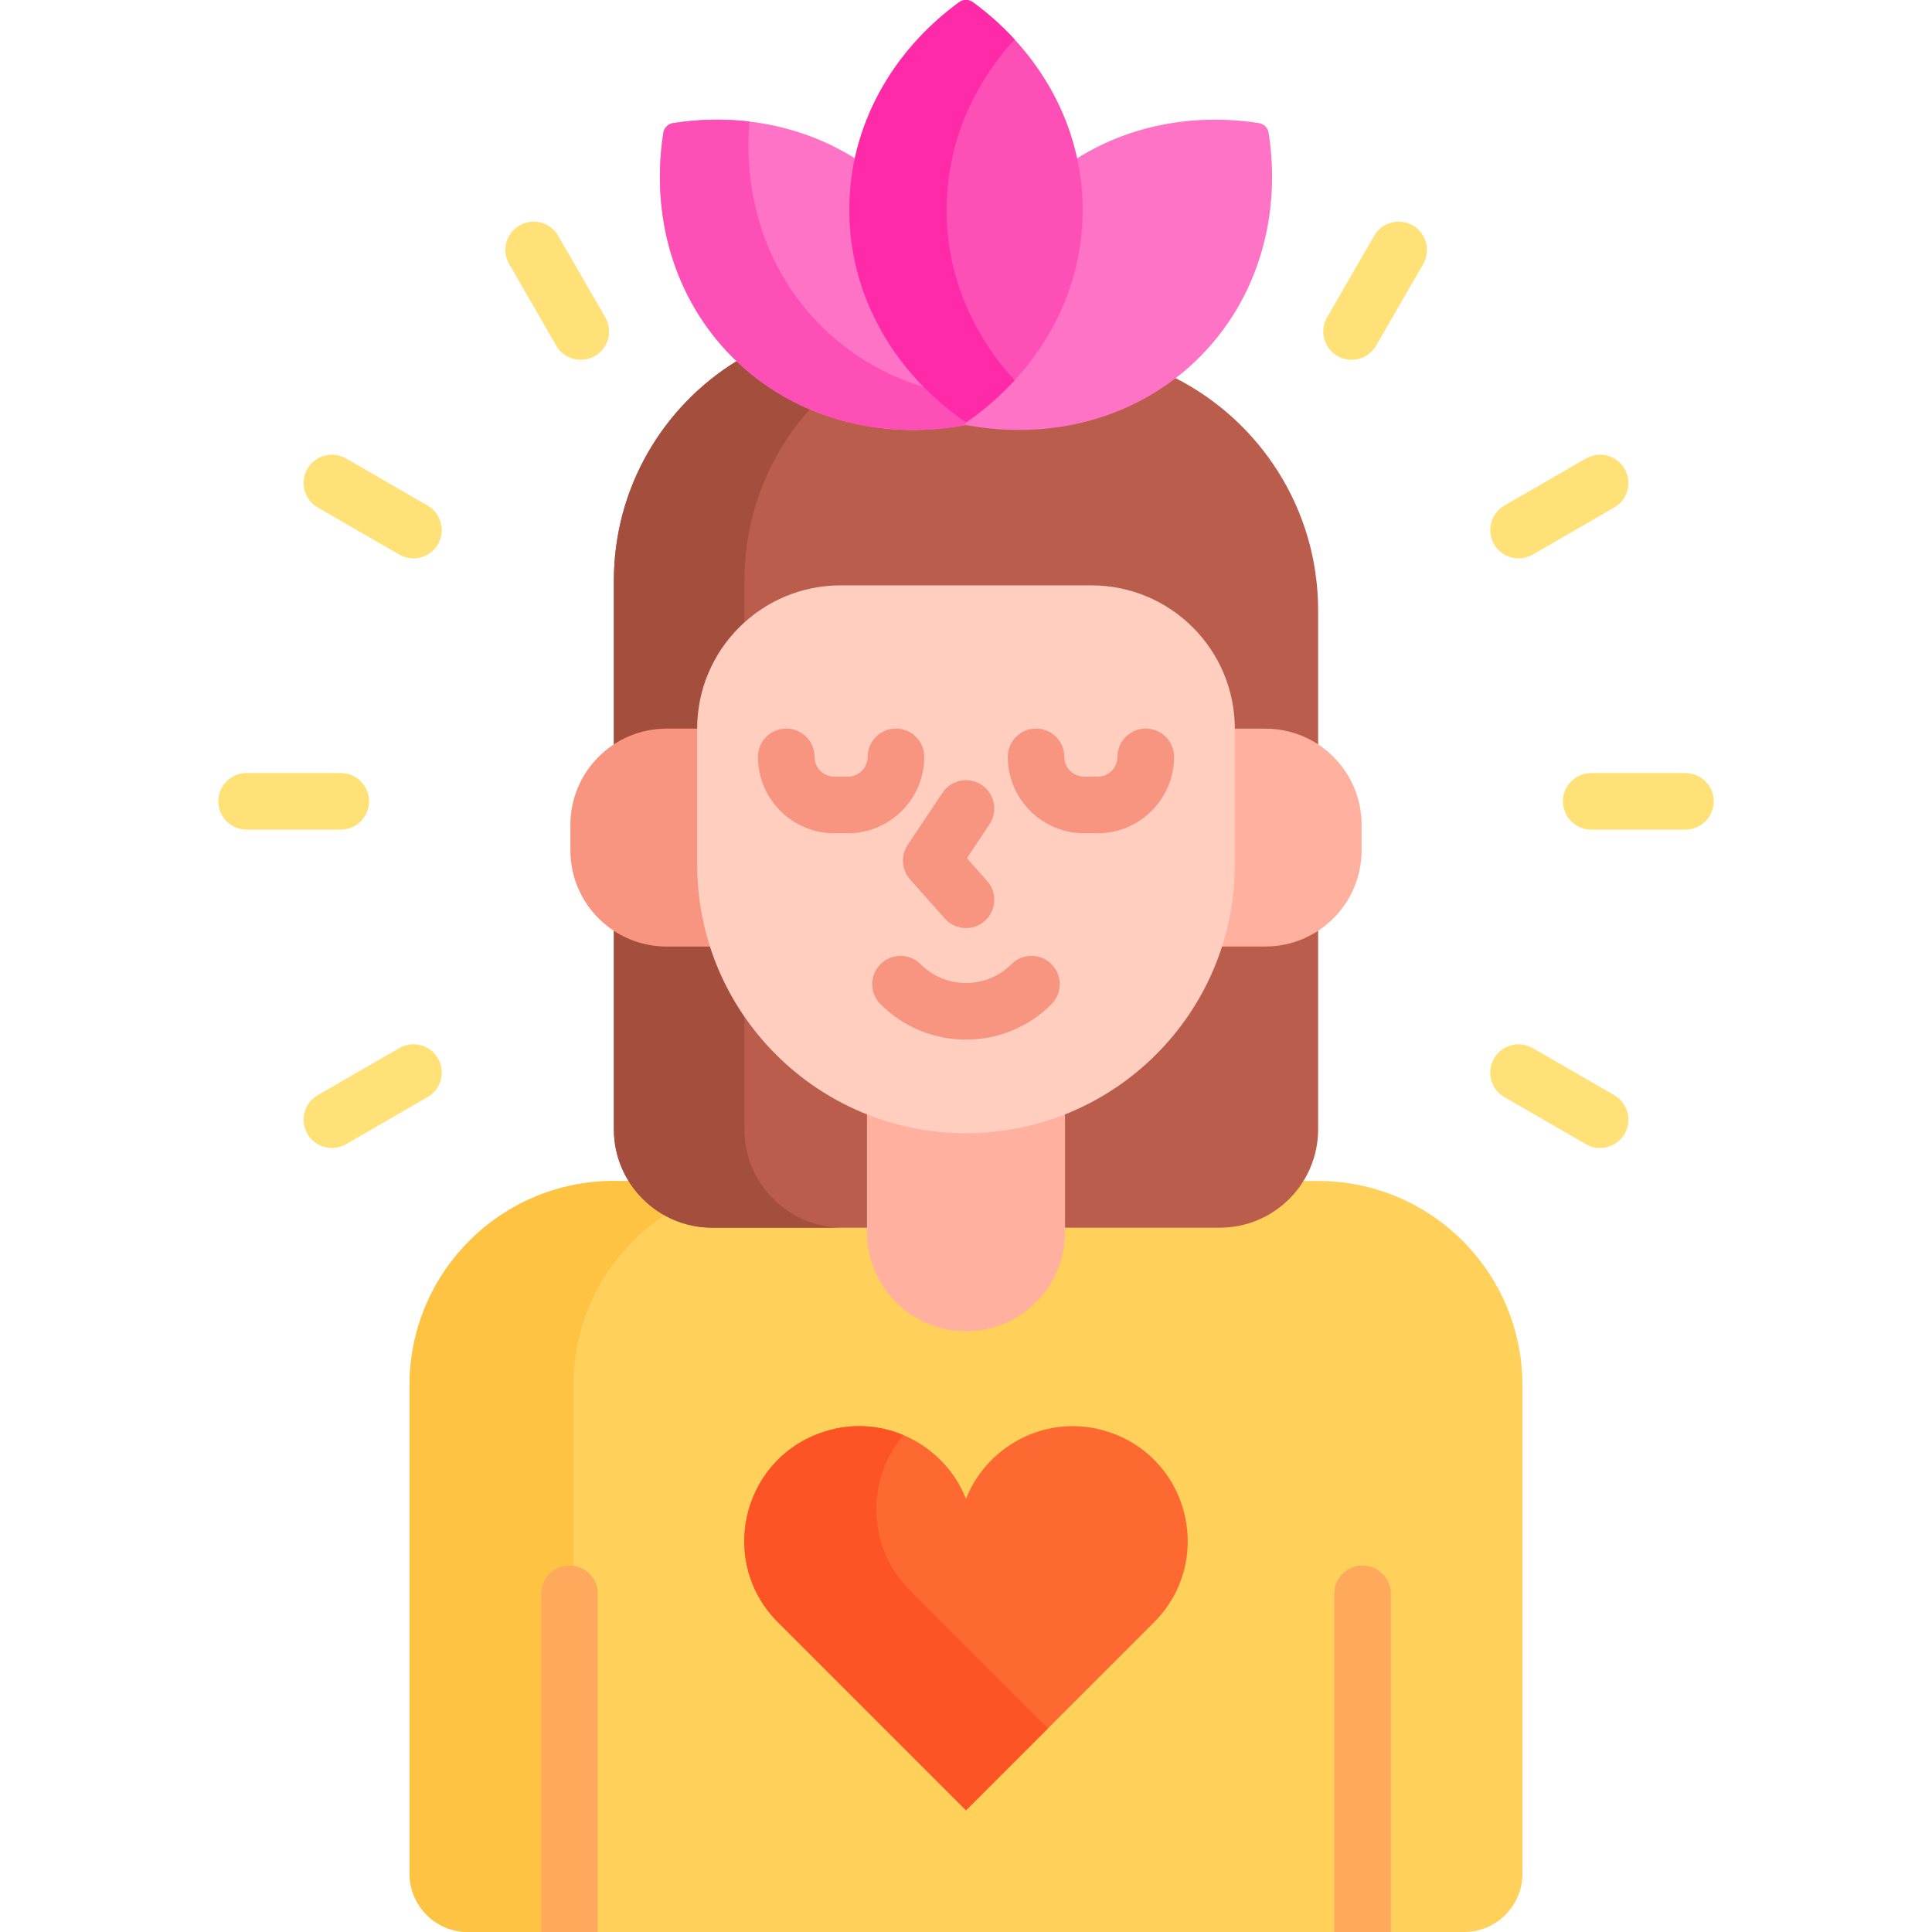 <svg width="77" height="77" viewBox="0 0 77 77" fill="none" xmlns="http://www.w3.org/2000/svg">
<path d="M13.581 33.065H9.828C9.205 33.065 8.7 32.56 8.7 31.937C8.7 31.314 9.205 30.809 9.828 30.809H13.581C14.204 30.809 14.709 31.314 14.709 31.937C14.709 32.56 14.204 33.065 13.581 33.065Z" fill="#FFE177"/>
<path d="M67.172 33.065H63.419C62.796 33.065 62.291 32.56 62.291 31.937C62.291 31.314 62.796 30.809 63.419 30.809H67.172C67.795 30.809 68.3 31.314 68.3 31.937C68.3 32.56 67.795 33.065 67.172 33.065Z" fill="#FFE177"/>
<path d="M60.523 22.254C60.133 22.254 59.754 22.052 59.545 21.69C59.234 21.15 59.419 20.46 59.958 20.149L63.208 18.273C63.748 17.962 64.437 18.146 64.749 18.686C65.06 19.225 64.875 19.915 64.336 20.226L61.086 22.103C60.908 22.205 60.715 22.254 60.523 22.254Z" fill="#FFE177"/>
<path d="M13.229 45.753C12.839 45.753 12.46 45.551 12.251 45.189C11.94 44.65 12.124 43.96 12.664 43.648L15.914 41.772C16.453 41.461 17.143 41.645 17.455 42.185C17.766 42.724 17.581 43.414 17.042 43.725L13.792 45.602C13.614 45.704 13.42 45.753 13.229 45.753V45.753Z" fill="#FFE177"/>
<path d="M23.148 14.34C22.758 14.34 22.379 14.137 22.17 13.775L20.293 10.525C19.982 9.986 20.167 9.296 20.706 8.985C21.245 8.673 21.935 8.858 22.247 9.398L24.123 12.648C24.435 13.187 24.25 13.877 23.71 14.188C23.533 14.291 23.339 14.34 23.148 14.34Z" fill="#FFE177"/>
<path d="M16.477 22.254C16.285 22.254 16.091 22.205 15.914 22.103L12.664 20.227C12.124 19.915 11.94 19.225 12.251 18.686C12.562 18.146 13.252 17.962 13.792 18.273L17.042 20.149C17.581 20.46 17.766 21.15 17.455 21.69C17.246 22.052 16.867 22.254 16.477 22.254V22.254Z" fill="#FFE177"/>
<path d="M63.771 45.753C63.58 45.753 63.386 45.705 63.208 45.602L59.958 43.725C59.419 43.414 59.234 42.724 59.545 42.185C59.857 41.645 60.546 41.461 61.086 41.772L64.336 43.648C64.876 43.96 65.06 44.65 64.749 45.189C64.54 45.551 64.161 45.753 63.771 45.753Z" fill="#FFE177"/>
<path d="M53.867 14.34C53.675 14.34 53.481 14.291 53.304 14.188C52.764 13.877 52.579 13.187 52.891 12.648L54.767 9.398C55.078 8.858 55.768 8.673 56.308 8.985C56.847 9.296 57.032 9.986 56.721 10.526L54.844 13.775C54.635 14.137 54.256 14.34 53.867 14.34Z" fill="#FFE177"/>
<path d="M52.536 47.068H51.769C51.095 48.097 49.933 48.779 48.614 48.779H42.296V49.111C42.296 51.204 40.593 52.907 38.5 52.907C36.407 52.907 34.705 51.204 34.705 49.111V48.779H28.387C27.067 48.779 25.905 48.097 25.231 47.068H24.464C19.968 47.068 16.323 50.714 16.323 55.21V74.674C16.323 75.958 17.364 77 18.649 77H58.351C59.636 77 60.677 75.958 60.677 74.674V55.21C60.677 50.714 57.032 47.068 52.536 47.068V47.068Z" fill="#FFD15B"/>
<path d="M25.051 47.068H24.464C19.968 47.068 16.323 50.714 16.323 55.21V74.674C16.323 75.958 17.364 77 18.649 77H21.569V63.521C21.569 62.898 22.074 62.393 22.697 62.393C22.75 62.393 22.801 62.398 22.852 62.405V55.21C22.852 52.383 24.293 49.894 26.48 48.434C25.895 48.108 25.402 47.637 25.051 47.068Z" fill="#FFC344"/>
<path d="M34.704 44.307C31.707 43.149 29.365 40.663 28.408 37.572H26.567C25.786 37.572 25.062 37.328 24.466 36.912V45.009C24.466 47.174 26.221 48.93 28.387 48.93H34.704V44.307Z" fill="#BB5D4C"/>
<path d="M26.567 29.191H27.937V29.046C27.937 25.977 30.433 23.48 33.502 23.48H43.498C46.566 23.48 49.063 25.977 49.063 29.046V29.189C49.131 29.188 49.184 29.185 49.224 29.18L49.213 29.191H50.433C51.213 29.191 51.938 29.436 52.534 29.852V24.328C52.534 20.288 50.225 16.789 46.856 15.072L46.617 15.062C44.925 16.311 42.84 16.987 40.612 16.987C40.611 16.987 40.611 16.987 40.611 16.987C39.928 16.987 39.235 16.923 38.551 16.796L38.537 16.794H38.462L38.449 16.796C37.765 16.923 37.071 16.987 36.388 16.987C33.795 16.987 31.396 16.071 29.586 14.403L29.355 14.394C26.422 16.203 24.466 19.445 24.466 23.145V29.852C25.062 29.436 25.786 29.191 26.567 29.191V29.191Z" fill="#BB5D4C"/>
<path d="M50.433 37.572H48.592C47.635 40.663 45.293 43.148 42.296 44.307V48.93H48.614C50.779 48.93 52.534 47.174 52.534 45.009V36.912C51.938 37.328 51.213 37.572 50.433 37.572V37.572Z" fill="#BB5D4C"/>
<path d="M27.787 29.04C27.787 29.042 27.786 29.044 27.786 29.045C27.786 27.363 28.513 25.852 29.669 24.806V23.145C29.669 20.52 30.654 18.126 32.274 16.31C31.212 15.858 30.223 15.223 29.356 14.394C26.422 16.203 24.466 19.445 24.466 23.145V29.668C25.069 29.271 25.791 29.04 26.567 29.04H27.787Z" fill="#A44F3E"/>
<path d="M50.561 5.289C50.531 5.093 50.375 4.937 50.179 4.907C47.581 4.502 44.951 4.991 42.794 6.396C42.929 7.039 42.999 7.698 42.999 8.366C42.999 11.634 41.361 14.649 38.5 16.655C35.639 14.65 34.001 11.634 34.001 8.366C34.001 7.698 34.071 7.039 34.206 6.396C32.049 4.991 29.419 4.502 26.821 4.907C26.625 4.937 26.469 5.093 26.439 5.289C25.93 8.557 26.832 11.875 29.198 14.241C31.642 16.685 35.104 17.567 38.476 16.944H38.524C41.896 17.567 45.358 16.685 47.802 14.241C50.168 11.875 51.07 8.557 50.561 5.289V5.289Z" fill="#FE73C5"/>
<path d="M29.669 45.009V40.516C29.084 39.665 28.618 38.726 28.297 37.723H26.567C25.791 37.723 25.069 37.491 24.466 37.095V45.008C24.466 47.174 26.221 48.929 28.386 48.929H33.59C31.424 48.929 29.669 47.174 29.669 45.009V45.009Z" fill="#A44F3E"/>
<path d="M38.5 45.015C37.105 45.015 35.774 44.741 34.554 44.247V49.111C34.554 51.29 36.321 53.057 38.5 53.057C40.679 53.057 42.446 51.29 42.446 49.111V44.247C41.226 44.741 39.895 45.015 38.5 45.015Z" fill="#FFB09E"/>
<path d="M27.937 34.452V29.046C27.937 29.044 27.937 29.042 27.937 29.041H26.567C24.45 29.041 22.733 30.757 22.733 32.874V33.889C22.733 36.007 24.45 37.723 26.567 37.723H28.458C28.121 36.692 27.937 35.593 27.937 34.452V34.452Z" fill="#F89580"/>
<path d="M50.433 29.041H49.214C49.214 29.041 49.154 29.041 49.063 29.042C49.063 29.043 49.063 29.044 49.063 29.046V34.452C49.063 35.593 48.879 36.692 48.542 37.723H50.433C52.55 37.723 54.267 36.006 54.267 33.889V32.874C54.267 30.757 52.55 29.041 50.433 29.041V29.041Z" fill="#FFB09E"/>
<path d="M38.5 45.165C32.583 45.165 27.786 40.368 27.786 34.452V29.045C27.786 25.889 30.345 23.33 33.502 23.33H43.498C46.655 23.33 49.214 25.889 49.214 29.045V34.452C49.214 40.368 44.417 45.165 38.5 45.165Z" fill="#FFCEBF"/>
<path d="M38.5 41.433C37.213 41.433 36.003 40.932 35.093 40.022C34.652 39.581 34.652 38.867 35.093 38.427C35.533 37.986 36.248 37.986 36.688 38.427C37.172 38.911 37.815 39.178 38.5 39.178C39.184 39.178 39.828 38.911 40.312 38.427C40.753 37.986 41.467 37.986 41.907 38.427C42.348 38.867 42.348 39.581 41.907 40.022C40.997 40.932 39.787 41.433 38.5 41.433V41.433Z" fill="#F89580"/>
<path d="M38.501 36.989C38.19 36.989 37.88 36.861 37.657 36.61L36.271 35.051C35.93 34.667 35.891 34.103 36.175 33.676L37.562 31.597C37.907 31.078 38.608 30.938 39.126 31.284C39.644 31.629 39.784 32.33 39.438 32.848L38.535 34.203L39.343 35.111C39.757 35.577 39.715 36.29 39.25 36.704C39.035 36.895 38.767 36.989 38.501 36.989V36.989Z" fill="#F89580"/>
<path d="M33.79 33.21H33.254C31.575 33.21 30.208 31.844 30.208 30.164C30.208 29.541 30.713 29.036 31.336 29.036C31.959 29.036 32.464 29.541 32.464 30.164C32.464 30.6 32.819 30.954 33.254 30.954H33.79C34.226 30.954 34.581 30.6 34.581 30.164C34.581 29.541 35.086 29.036 35.709 29.036C36.331 29.036 36.836 29.541 36.836 30.164C36.836 31.844 35.47 33.21 33.79 33.21Z" fill="#F89580"/>
<path d="M43.746 33.21H43.21C41.53 33.21 40.164 31.844 40.164 30.164C40.164 29.541 40.669 29.036 41.292 29.036C41.915 29.036 42.419 29.541 42.419 30.164C42.419 30.6 42.774 30.954 43.21 30.954H43.746C44.182 30.954 44.536 30.6 44.536 30.164C44.536 29.541 45.041 29.036 45.664 29.036C46.287 29.036 46.792 29.541 46.792 30.164C46.792 31.844 45.425 33.21 43.746 33.21Z" fill="#F89580"/>
<path d="M44.378 57.139C41.946 56.219 39.378 57.506 38.5 59.737C37.621 57.506 35.053 56.22 32.622 57.139C29.514 58.314 28.655 62.305 31.005 64.654L38.5 72.149L45.995 64.654C48.345 62.305 47.486 58.314 44.378 57.139Z" fill="#FD6930"/>
<path d="M36.266 63.385C34.5 61.618 34.548 58.923 36.002 57.196C34.977 56.765 33.784 56.699 32.622 57.139C29.514 58.314 28.655 62.305 31.005 64.654L38.5 72.149L41.765 68.884L36.266 63.385Z" fill="#FD5426"/>
<path d="M36.816 15.426C35.298 14.966 33.892 14.156 32.72 12.984C30.55 10.815 29.616 7.843 29.868 4.844C28.867 4.726 27.842 4.748 26.821 4.907C26.625 4.937 26.469 5.093 26.439 5.289C25.93 8.557 26.832 11.875 29.198 14.241C31.642 16.685 35.104 17.567 38.476 16.944C38.483 16.907 38.487 16.87 38.494 16.834C37.885 16.414 37.323 15.943 36.816 15.426V15.426Z" fill="#FE4FB7"/>
<path d="M33.851 8.366C33.851 11.822 35.675 14.894 38.5 16.838C41.325 14.894 43.15 11.822 43.15 8.366C43.15 5.024 41.445 2.043 38.779 0.092C38.612 -0.031 38.388 -0.031 38.221 0.092C35.555 2.043 33.851 5.024 33.851 8.366V8.366Z" fill="#FE4FB7"/>
<path d="M37.725 8.366C37.725 5.783 38.744 3.416 40.437 1.573C39.94 1.031 39.385 0.535 38.779 0.092C38.612 -0.031 38.388 -0.031 38.221 0.092C35.555 2.043 33.851 5.024 33.851 8.366C33.851 11.823 35.675 14.894 38.5 16.838C39.214 16.346 39.864 15.783 40.437 15.159C38.744 13.316 37.725 10.948 37.725 8.366Z" fill="#FE2AA8"/>
<path d="M23.825 77V63.521C23.825 62.898 23.32 62.393 22.697 62.393C22.074 62.393 21.569 62.898 21.569 63.521V77H23.825Z" fill="#FEA95C"/>
<path d="M55.431 77V63.521C55.431 62.898 54.926 62.393 54.303 62.393C53.68 62.393 53.175 62.898 53.175 63.521V77H55.431Z" fill="#FEA95C"/>
</svg>
